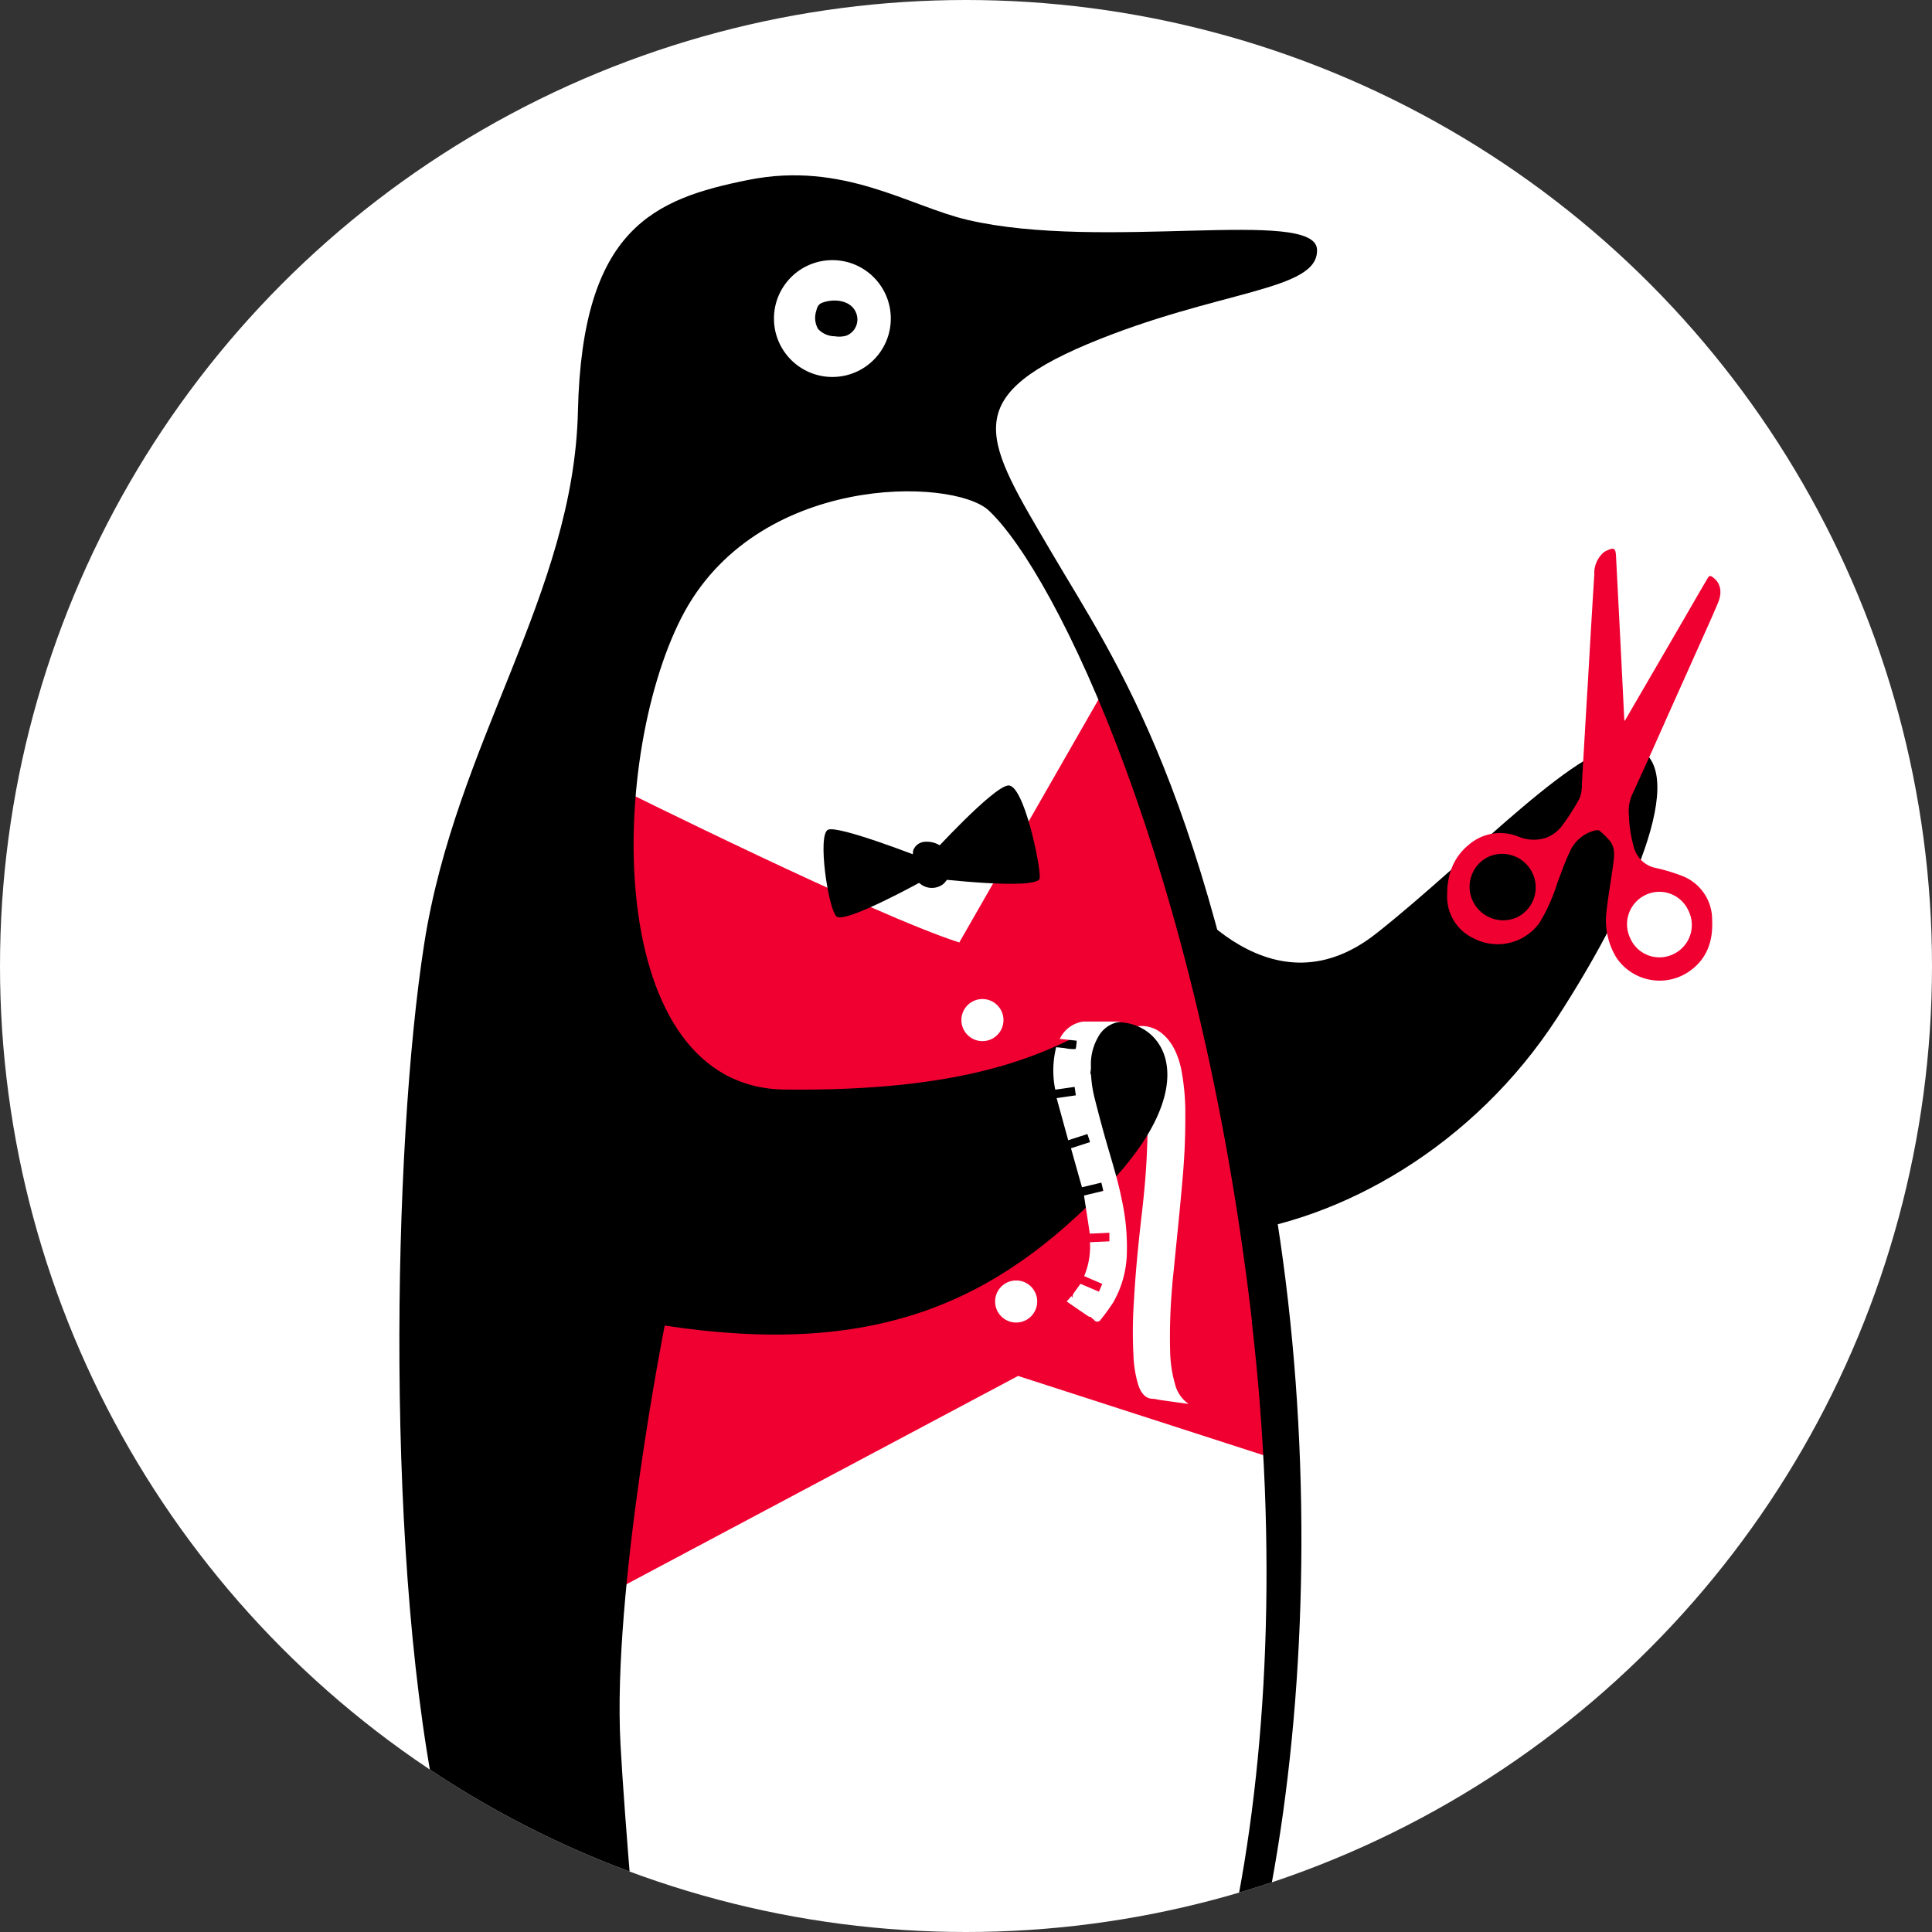<svg xmlns="http://www.w3.org/2000/svg" xmlns:xlink="http://www.w3.org/1999/xlink" id="Calque_1" data-name="Calque 1" viewBox="0 0 334 334"><rect x="0" y="0" width="334" height="334" fill="#333333" stroke="none"/><defs><style>.cls-1{fill:none;}.cls-2{fill:#fff;}.cls-3{clip-path:url(#clip-path);}.cls-4{fill:#f00031;}</style><clipPath id="clip-path"><circle class="cls-1" cx="167" cy="167" r="167"></circle></clipPath></defs><circle class="cls-2" cx="167" cy="167" r="167"></circle><g class="cls-3"><path d="M200.06,149c2.91,4.74,18.93,27.31,37.86,12.38,16.8-13.25,36-34.22,44-32.4,10.59,2.41,1.46,25.12-12.74,47s-37.13,35.31-58.24,37.5S200.06,149,200.06,149Z"></path><path class="cls-4" d="M107.07,136.3s44.21,22,58.77,26.63l25.48-44.47s29.49,70.81,29.85,134L176,237.87,101.4,277.55Z"></path><path class="cls-2" d="M205.47,242.7a5.9,5.9,0,0,1-2.35-3.48,22,22,0,0,1-.82-5.28,98.06,98.06,0,0,1,.36-11.73c.08-1.17.23-2.33.34-3.49.48-4.91,1-9.81,1.42-14.72.34-3.7.51-7.4.49-11.08a39.62,39.62,0,0,0-.72-8.15c-.64-2.93-1.86-5.16-3.79-6.47a5.55,5.55,0,0,0-5-.58c-.37.12-.74.29-1.14.45l.64.83a16.2,16.2,0,0,1,2.59,6.66,55.59,55.59,0,0,1,.81,12.84c-.13,4.05-.52,8.09-1,12.13-.53,4.7-1,9.4-1.26,14.1a79.11,79.11,0,0,0-.09,9.61,19.88,19.88,0,0,0,.85,5.14c.48,1.39,1.22,2.26,2.37,2.34.5,0,1,.15,1.48.22l4.82.67Z"></path><path class="cls-4" d="M280.87,124.65c3.45-5.94,6.86-11.79,10.25-17.64,1.33-2.3,2.65-4.6,4-6.89.38-.66.53-.69,1.11-.23,1.2.93,1.54,2.47.8,4.26-.88,2.14-1.85,4.24-2.79,6.35L289.09,122c-2.32,5.18-4.6,10.38-7,15.52a7.23,7.23,0,0,0-.48,3.48,21.86,21.86,0,0,0,.93,5.73,4.9,4.9,0,0,0,3.8,3.34,32.08,32.08,0,0,1,4.65,1.43,8.09,8.09,0,0,1,5,7.56c.18,3.66-.9,6.8-4.06,8.94a9,9,0,0,1-12.53-2.51,12.39,12.39,0,0,1-1.62-8.31c.27-2.51.74-5,1.07-7.49.19-1.43.47-2.94-.46-4.22a12.46,12.46,0,0,0-1.94-1.9c-.14-.12-.49,0-.72,0a6.45,6.45,0,0,0-4.4,3.8c-.82,1.73-1.45,3.56-2.13,5.36a31,31,0,0,1-3.07,6.83,8.94,8.94,0,0,1-11.42,2.63,7.92,7.92,0,0,1-4.53-7.46c0-3.43,1-6.45,3.74-8.69a8.3,8.3,0,0,1,8.49-1.44,6.9,6.9,0,0,0,4.94.21,6.25,6.25,0,0,0,2.86-2.28,39.8,39.8,0,0,0,2.88-4.53,7,7,0,0,0,.39-2.69c.34-5.62.65-11.24,1-16.86.37-6.36.73-12.73,1.14-19.09a4.78,4.78,0,0,1,1.59-3.84,2.22,2.22,0,0,1,.49-.3c1.35-.64,1.6-.48,1.68,1,.3,6,.62,12,.92,18,.17,3.38.33,6.76.5,10.14C280.82,124.4,280.84,124.48,280.87,124.65Zm-15.94,26.29a5.8,5.8,0,0,0-7.57-2.84,5.75,5.75,0,0,0-2.81,7.53,5.82,5.82,0,0,0,7.6,3A5.74,5.74,0,0,0,264.93,150.94Zm19.4,3.85a5.6,5.6,0,0,0-2.5,7.41,5.51,5.51,0,0,0,7.56,2.7,5.57,5.57,0,0,0,2.48-7.52A5.51,5.51,0,0,0,284.33,154.79Z"></path><path d="M188,59.49c22.57-9.46,40.05-9.1,39.68-16.38s-37.13.36-60.43-5.1c-10.08-2.36-21.48-10.19-37.86-6.91s-28.75,8.37-29.48,40-21.12,57.15-26.58,92.1-6.91,108.48,2.91,152.53,20.39,74.63,19.3,88.46-14.2,15.29-12,21.11,20.38,3.28,26.93-19.65c0,0,54.61,9.82,81.55-14.57s40.4-105.93,28.76-180.19-27.67-96.11-39-115.4S165.47,69,188,59.49Zm28.4,168.92c9.13,78.49-7.28,146.33-32.4,163.44S116,402.05,116,402.05s-7.28-73.9-8.73-100.48,7.64-72.41,7.64-72.41c36,5.48,57.16-3.67,76.81-24.42s6.11-31.64-2.91-26.94-21.84,10.92-53.15,10.56S105,131.93,117.78,106.82s47-24.3,53.15-18.57C182.58,99.17,207.31,149.92,216.44,228.41Z"></path><circle class="cls-2" cx="143.9" cy="55.07" r="10.1"></circle><path d="M142.34,52.27a1.84,1.84,0,0,0-.74.4,2.06,2.06,0,0,0-.46,1,3.87,3.87,0,0,0,.28,3.19,3.94,3.94,0,0,0,2.86,1.27,4.69,4.69,0,0,0,2-.09,3,3,0,0,0,1.81-3.7C147.34,51.93,144.39,51.58,142.34,52.27Z"></path><circle class="cls-2" cx="169.84" cy="176.35" r="3.64"></circle><circle class="cls-2" cx="175.67" cy="225" r="3.64"></circle><path d="M157.83,147.38c-.18,1.68-.25,3.55.74,4.88a3.21,3.21,0,0,0,4.46.6,4.2,4.2,0,0,0-3-7.34,2.28,2.28,0,0,0-2.18,1.57"></path><path d="M160.91,147.79s10.69-11.72,13.37-12,5.62,13.77,5.47,16-18.46.05-18.46.05Z"></path><path d="M159.46,148.32s-14.38-5.65-16.29-4.89,0,13.63,1.43,15,15.22-6.31,15.22-6.31Z"></path><path class="cls-2" d="M190.27,228.16a36.42,36.42,0,0,0,2.15-2.95,17.79,17.79,0,0,0,2.39-8.72,37.88,37.88,0,0,0-.86-9c-.67-3.43-1.74-6.76-2.7-10.11-.71-2.48-1.37-5-2-7.47a21.21,21.21,0,0,1-.63-4.05.67.67,0,0,0-.11-.24c0-.3.06-.56.08-.82s0-.68,0-1a9.35,9.35,0,0,1,1.21-4.44,5.1,5.1,0,0,1,3.68-2.7l.25-.06a.32.32,0,0,0-.16,0h-6l-.26,0a5.28,5.28,0,0,0-3.92,2.66,3.45,3.45,0,0,0-.19.34l2.93.31c0,.46-.08.89-.13,1.32a.19.19,0,0,1-.13.12,3.73,3.73,0,0,1-.67,0c-.44,0-.88-.12-1.32-.18l-1.29-.13a16.54,16.54,0,0,0-.16,7.34l3.35-.48.21,1.46-3.32.48,2,7.28,3.32-1.07.46,1.39-3.3,1.07c.64,2.26,1.26,4.49,1.9,6.74l3.35-.8.34,1.43-3.34.8c.34,2.2.68,4.38,1,6.59l3.39-.15v1.48l-3.36.15a13.17,13.17,0,0,1-1,5.86l3.13,1.35-.58,1.34-3.19-1.36-1,1.39a3.2,3.2,0,0,0-.3.45,3.1,3.1,0,0,0-.1.61l-.16-.33-.82.94,3.28,2.25.44.29a.49.49,0,0,0,.27.11c.12,0,.1,0,.16,0a2.5,2.5,0,0,0,.32.33c.08.07.18.12.25.19A.67.67,0,0,0,190.27,228.16Zm-4.44-46.46h0Zm-1-.38-.15.14a.39.39,0,0,0-.13.24.39.39,0,0,1,.13-.24l.15-.14Zm-.28.07a1.51,1.51,0,0,0-.12.31A1.51,1.51,0,0,1,184.58,181.39ZM186,183.3l-.27.22Zm-.2.36h0Zm-.34.09a1.13,1.13,0,0,0,.28-.07,1.13,1.13,0,0,1-.28.07Zm2.12.31a.18.18,0,0,0-.07-.05A.18.18,0,0,1,187.54,184.06Zm-.16-.06h0Zm-1.32-.17h0l.39.07Z"></path></g></svg>